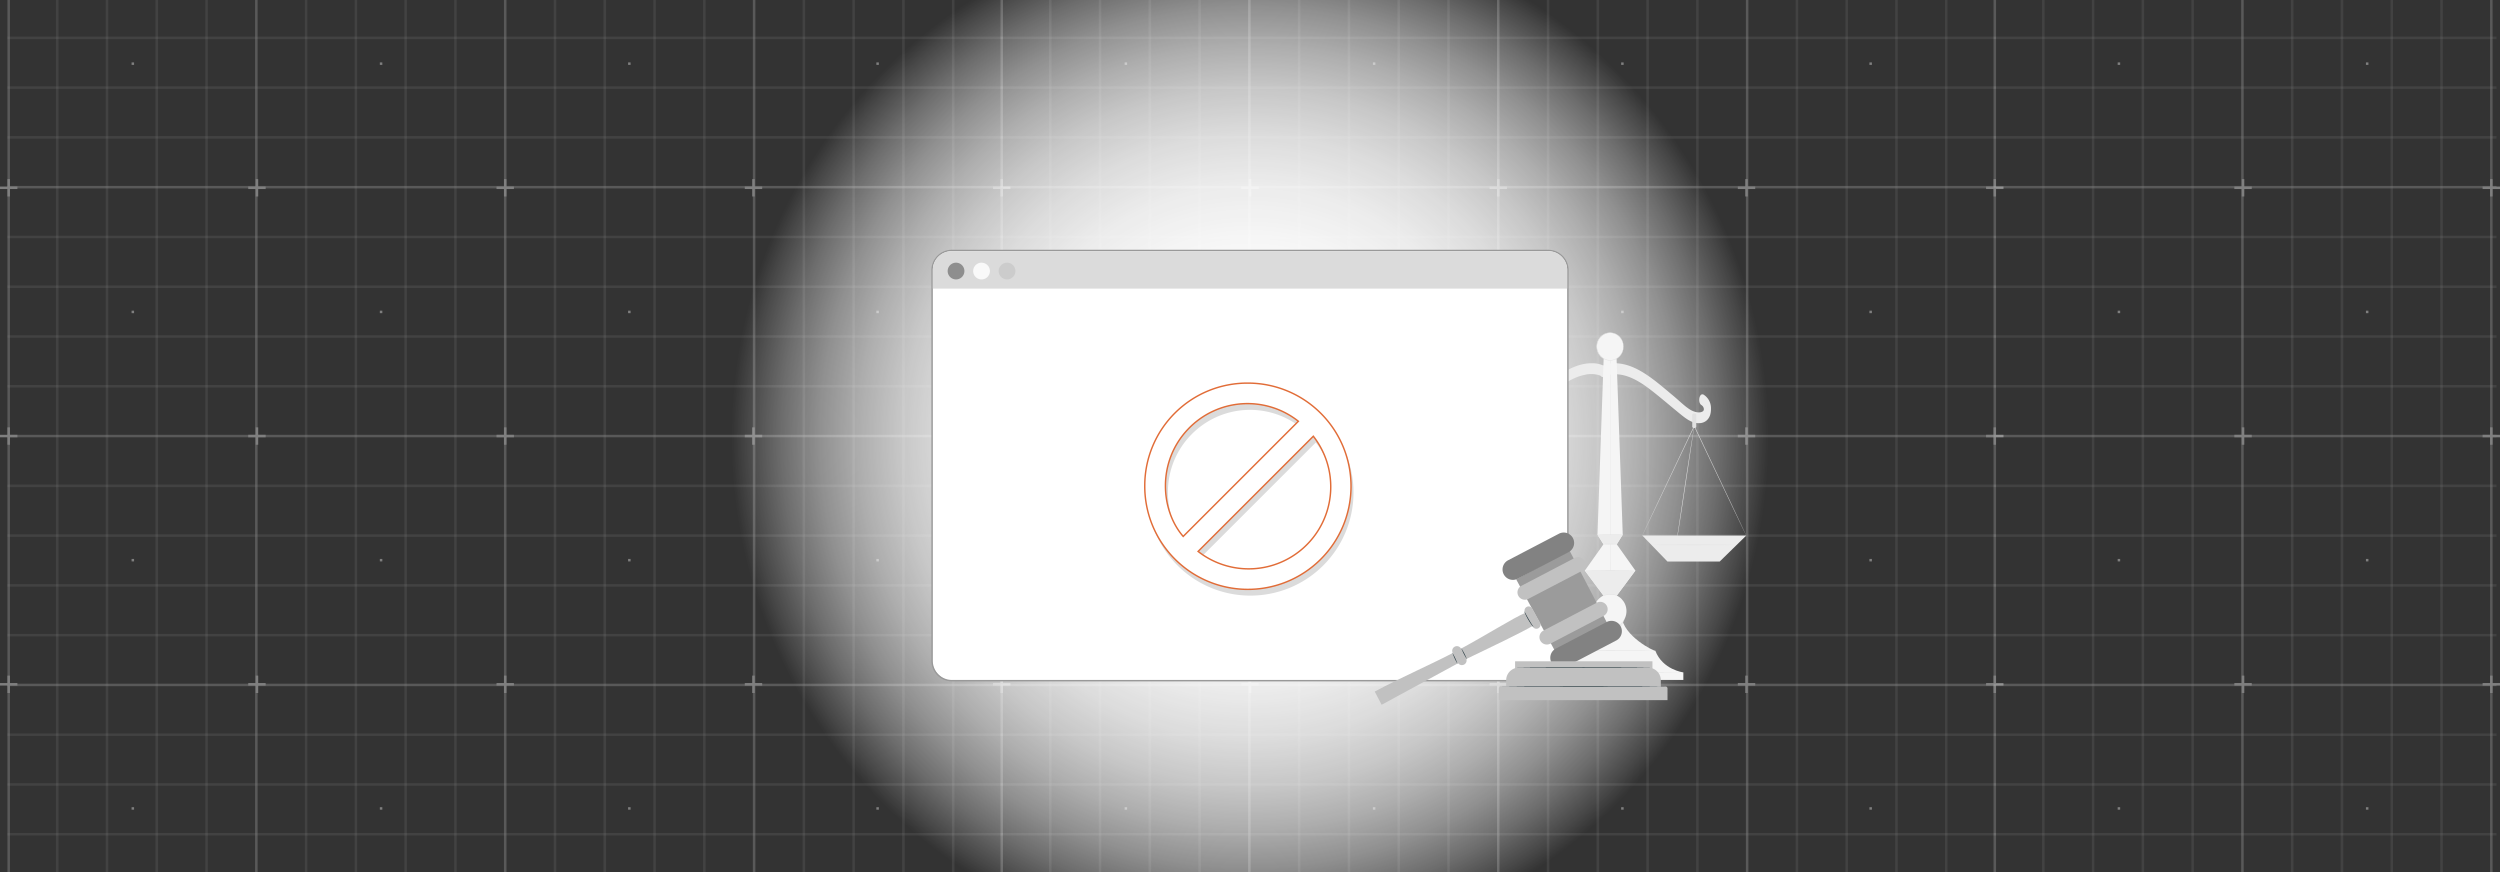 <svg id="Layer_1" data-name="Layer 1" xmlns="http://www.w3.org/2000/svg" xmlns:xlink="http://www.w3.org/1999/xlink" viewBox="0 0 860 300"><rect x="0" y="0" width="860" height="300" fill="#333333" stroke="none"/><defs><radialGradient id="radial-gradient" cx="430" cy="150.428" r="178.403" gradientUnits="userSpaceOnUse"><stop offset="0" stop-color="#fff"/><stop offset="0.24" stop-color="#fff" stop-opacity="0.991"/><stop offset="0.377" stop-color="#fff" stop-opacity="0.958"/><stop offset="0.488" stop-color="#fff" stop-opacity="0.904"/><stop offset="0.585" stop-color="#fff" stop-opacity="0.826"/><stop offset="0.673" stop-color="#fff" stop-opacity="0.725"/><stop offset="0.754" stop-color="#fff" stop-opacity="0.601"/><stop offset="0.831" stop-color="#fff" stop-opacity="0.454"/><stop offset="0.903" stop-color="#fff" stop-opacity="0.283"/><stop offset="0.97" stop-color="#fff" stop-opacity="0.095"/><stop offset="1" stop-color="#fff" stop-opacity="0"/></radialGradient></defs><g opacity="0.5"><rect x="2.562" y="-20.804" width="0.854" height="341.609" fill="#ccc" opacity="0.5"/><rect x="19.257" y="-21.231" width="0.856" height="342.463" fill="#ccc" opacity="0.2"/><rect x="36.38" y="-21.231" width="0.856" height="342.463" fill="#ccc" opacity="0.2"/><rect x="53.504" y="-21.231" width="0.856" height="342.463" fill="#ccc" opacity="0.2"/><rect x="70.626" y="-21.231" width="0.856" height="342.463" fill="#ccc" opacity="0.2"/><rect x="87.749" y="-21.231" width="0.857" height="342.463" fill="#ccc" opacity="0.5"/><rect x="104.873" y="-21.231" width="0.856" height="342.463" fill="#ccc" opacity="0.2"/><rect x="121.996" y="-21.231" width="0.856" height="342.463" fill="#ccc" opacity="0.2"/><rect x="139.119" y="-21.231" width="0.856" height="342.463" fill="#ccc" opacity="0.2"/><rect x="156.242" y="-21.231" width="0.856" height="342.463" fill="#ccc" opacity="0.2"/><rect x="173.365" y="-21.231" width="0.857" height="342.463" fill="#ccc" opacity="0.5"/><rect x="190.488" y="-21.231" width="0.856" height="342.463" fill="#ccc" opacity="0.2"/><rect x="207.612" y="-21.231" width="0.857" height="342.463" fill="#ccc" opacity="0.2"/><rect x="224.734" y="-21.231" width="0.857" height="342.463" fill="#ccc" opacity="0.2"/><rect x="241.858" y="-21.231" width="0.856" height="342.463" fill="#ccc" opacity="0.2"/><rect x="258.981" y="-21.231" width="0.856" height="342.463" fill="#ccc" opacity="0.5"/><rect x="276.104" y="-21.231" width="0.856" height="342.463" fill="#ccc" opacity="0.2"/><rect x="293.227" y="-21.231" width="0.857" height="342.463" fill="#ccc" opacity="0.2"/><rect x="310.35" y="-21.231" width="0.857" height="342.463" fill="#ccc" opacity="0.2"/><rect x="327.474" y="-21.231" width="0.856" height="342.463" fill="#ccc" opacity="0.2"/><rect x="344.171" y="-20.804" width="0.854" height="341.609" fill="#ccc" opacity="0.5"/><rect x="2.562" y="12.587" width="342.463" height="0.856" fill="#ccc" opacity="0.2"/><rect x="2.562" y="29.71" width="342.463" height="0.856" fill="#ccc" opacity="0.2"/><rect x="2.562" y="46.833" width="342.463" height="0.856" fill="#ccc" opacity="0.2"/><rect x="2.562" y="63.956" width="342.463" height="0.857" fill="#ccc" opacity="0.5"/><rect x="2.562" y="81.079" width="342.463" height="0.856" fill="#ccc" opacity="0.2"/><rect x="2.562" y="98.202" width="342.463" height="0.856" fill="#ccc" opacity="0.2"/><rect x="2.562" y="115.326" width="342.463" height="0.856" fill="#ccc" opacity="0.2"/><rect x="2.562" y="132.449" width="342.463" height="0.856" fill="#ccc" opacity="0.2"/><rect x="2.562" y="149.572" width="342.463" height="0.857" fill="#ccc" opacity="0.5"/><rect x="2.562" y="166.695" width="342.463" height="0.856" fill="#ccc" opacity="0.2"/><rect x="2.562" y="183.818" width="342.463" height="0.857" fill="#ccc" opacity="0.2"/><rect x="2.562" y="200.941" width="342.463" height="0.857" fill="#ccc" opacity="0.2"/><rect x="2.562" y="218.065" width="342.463" height="0.856" fill="#ccc" opacity="0.2"/><rect x="2.562" y="235.188" width="342.463" height="0.856" fill="#ccc" opacity="0.5"/><rect x="2.562" y="252.311" width="342.463" height="0.856" fill="#ccc" opacity="0.2"/><rect x="2.562" y="269.434" width="342.463" height="0.857" fill="#ccc" opacity="0.2"/><rect x="2.562" y="286.557" width="342.463" height="0.857" fill="#ccc" opacity="0.2"/><rect x="2.562" y="61.609" width="0.854" height="5.978" fill="#ccc"/><rect y="64.171" width="5.978" height="0.854" fill="#ccc"/><rect x="344.171" y="61.609" width="0.854" height="5.978" fill="#ccc"/><rect x="341.609" y="64.171" width="5.978" height="0.854" fill="#ccc"/><rect x="2.562" y="147.011" width="0.854" height="5.978" fill="#ccc"/><rect y="149.573" width="5.978" height="0.854" fill="#ccc"/><rect x="344.171" y="147.011" width="0.854" height="5.978" fill="#ccc"/><rect x="341.609" y="149.573" width="5.978" height="0.854" fill="#ccc"/><rect x="2.562" y="232.413" width="0.854" height="5.978" fill="#ccc"/><rect y="234.975" width="5.978" height="0.854" fill="#ccc"/><rect x="344.171" y="232.413" width="0.854" height="5.978" fill="#ccc"/><rect x="341.609" y="234.975" width="5.978" height="0.854" fill="#ccc"/><rect x="87.964" y="61.609" width="0.854" height="5.978" fill="#ccc"/><rect x="85.402" y="64.171" width="5.978" height="0.854" fill="#ccc"/><rect x="87.964" y="147.011" width="0.854" height="5.978" fill="#ccc"/><rect x="85.402" y="149.573" width="5.978" height="0.854" fill="#ccc"/><rect x="87.964" y="232.413" width="0.854" height="5.978" fill="#ccc"/><rect x="85.402" y="234.975" width="5.978" height="0.854" fill="#ccc"/><rect x="173.366" y="61.609" width="0.854" height="5.978" fill="#ccc"/><rect x="170.804" y="64.171" width="5.978" height="0.854" fill="#ccc"/><rect x="173.366" y="147.011" width="0.854" height="5.978" fill="#ccc"/><rect x="170.804" y="149.573" width="5.978" height="0.854" fill="#ccc"/><rect x="173.366" y="232.413" width="0.854" height="5.978" fill="#ccc"/><rect x="170.804" y="234.975" width="5.978" height="0.854" fill="#ccc"/><rect x="258.769" y="61.609" width="0.854" height="5.978" fill="#ccc"/><rect x="256.207" y="64.171" width="5.978" height="0.854" fill="#ccc"/><rect x="258.769" y="147.011" width="0.854" height="5.978" fill="#ccc"/><rect x="256.207" y="149.573" width="5.978" height="0.854" fill="#ccc"/><rect x="258.769" y="232.413" width="0.854" height="5.978" fill="#ccc"/><rect x="256.207" y="234.975" width="5.978" height="0.854" fill="#ccc"/><rect x="45.263" y="21.47" width="0.854" height="0.854" fill="#ccc"/><rect x="130.665" y="21.47" width="0.854" height="0.854" fill="#ccc"/><rect x="216.067" y="21.47" width="0.854" height="0.854" fill="#ccc"/><rect x="301.47" y="21.47" width="0.854" height="0.854" fill="#ccc"/><rect x="45.263" y="106.872" width="0.854" height="0.854" fill="#ccc"/><rect x="130.665" y="106.872" width="0.854" height="0.854" fill="#ccc"/><rect x="216.067" y="106.872" width="0.854" height="0.854" fill="#ccc"/><rect x="301.47" y="106.872" width="0.854" height="0.854" fill="#ccc"/><rect x="45.263" y="192.274" width="0.854" height="0.854" fill="#ccc"/><rect x="130.665" y="192.274" width="0.854" height="0.854" fill="#ccc"/><rect x="216.067" y="192.274" width="0.854" height="0.854" fill="#ccc"/><rect x="301.47" y="192.274" width="0.854" height="0.854" fill="#ccc"/><rect x="45.263" y="277.676" width="0.854" height="0.854" fill="#ccc"/><rect x="130.665" y="277.676" width="0.854" height="0.854" fill="#ccc"/><rect x="216.067" y="277.676" width="0.854" height="0.854" fill="#ccc"/><rect x="301.47" y="277.676" width="0.854" height="0.854" fill="#ccc"/></g><g opacity="0.5"><rect x="360.866" y="-21.231" width="0.856" height="342.463" fill="#ccc" opacity="0.2"/><rect x="377.989" y="-21.231" width="0.856" height="342.463" fill="#ccc" opacity="0.2"/><rect x="395.112" y="-21.231" width="0.856" height="342.463" fill="#ccc" opacity="0.2"/><rect x="412.235" y="-21.231" width="0.856" height="342.463" fill="#ccc" opacity="0.2"/><rect x="429.358" y="-21.231" width="0.857" height="342.463" fill="#ccc" opacity="0.5"/><rect x="446.482" y="-21.231" width="0.856" height="342.463" fill="#ccc" opacity="0.2"/><rect x="463.605" y="-21.231" width="0.856" height="342.463" fill="#ccc" opacity="0.2"/><rect x="480.728" y="-21.231" width="0.856" height="342.463" fill="#ccc" opacity="0.2"/><rect x="497.851" y="-21.231" width="0.856" height="342.463" fill="#ccc" opacity="0.2"/><rect x="514.974" y="-21.231" width="0.857" height="342.463" fill="#ccc" opacity="0.5"/><rect x="532.097" y="-21.231" width="0.856" height="342.463" fill="#ccc" opacity="0.2"/><rect x="549.22" y="-21.231" width="0.857" height="342.463" fill="#ccc" opacity="0.2"/><rect x="566.343" y="-21.231" width="0.857" height="342.463" fill="#ccc" opacity="0.2"/><rect x="583.467" y="-21.231" width="0.856" height="342.463" fill="#ccc" opacity="0.2"/><rect x="600.59" y="-21.231" width="0.856" height="342.463" fill="#ccc" opacity="0.5"/><rect x="617.713" y="-21.231" width="0.856" height="342.463" fill="#ccc" opacity="0.2"/><rect x="634.836" y="-21.231" width="0.857" height="342.463" fill="#ccc" opacity="0.2"/><rect x="651.959" y="-21.231" width="0.857" height="342.463" fill="#ccc" opacity="0.2"/><rect x="669.083" y="-21.231" width="0.856" height="342.463" fill="#ccc" opacity="0.2"/><rect x="685.779" y="-20.804" width="0.854" height="341.609" fill="#ccc" opacity="0.5"/><rect x="344.171" y="12.587" width="342.463" height="0.856" fill="#ccc" opacity="0.2"/><rect x="344.171" y="29.71" width="342.463" height="0.856" fill="#ccc" opacity="0.2"/><rect x="344.171" y="46.833" width="342.463" height="0.856" fill="#ccc" opacity="0.2"/><rect x="344.171" y="63.956" width="342.463" height="0.857" fill="#ccc" opacity="0.5"/><rect x="344.171" y="81.079" width="342.463" height="0.856" fill="#ccc" opacity="0.2"/><rect x="344.171" y="98.202" width="342.463" height="0.856" fill="#ccc" opacity="0.2"/><rect x="344.171" y="115.326" width="342.463" height="0.856" fill="#ccc" opacity="0.2"/><rect x="344.171" y="132.449" width="342.463" height="0.856" fill="#ccc" opacity="0.2"/><rect x="344.171" y="149.572" width="342.463" height="0.857" fill="#ccc" opacity="0.5"/><rect x="344.171" y="166.695" width="342.463" height="0.856" fill="#ccc" opacity="0.2"/><rect x="344.171" y="183.818" width="342.463" height="0.857" fill="#ccc" opacity="0.2"/><rect x="344.171" y="200.941" width="342.463" height="0.857" fill="#ccc" opacity="0.2"/><rect x="344.171" y="218.065" width="342.463" height="0.856" fill="#ccc" opacity="0.2"/><rect x="344.171" y="235.188" width="342.463" height="0.856" fill="#ccc" opacity="0.5"/><rect x="344.171" y="252.311" width="342.463" height="0.856" fill="#ccc" opacity="0.2"/><rect x="344.171" y="269.434" width="342.463" height="0.857" fill="#ccc" opacity="0.2"/><rect x="344.171" y="286.557" width="342.463" height="0.857" fill="#ccc" opacity="0.2"/><rect x="685.779" y="61.609" width="0.854" height="5.978" fill="#ccc"/><rect x="683.217" y="64.171" width="5.978" height="0.854" fill="#ccc"/><rect x="685.779" y="147.011" width="0.854" height="5.978" fill="#ccc"/><rect x="683.217" y="149.573" width="5.978" height="0.854" fill="#ccc"/><rect x="685.779" y="232.413" width="0.854" height="5.978" fill="#ccc"/><rect x="683.217" y="234.975" width="5.978" height="0.854" fill="#ccc"/><rect x="429.573" y="61.609" width="0.854" height="5.978" fill="#ccc"/><rect x="427.011" y="64.171" width="5.978" height="0.854" fill="#ccc"/><rect x="429.573" y="147.011" width="0.854" height="5.978" fill="#ccc"/><rect x="427.011" y="149.573" width="5.978" height="0.854" fill="#ccc"/><rect x="429.573" y="232.413" width="0.854" height="5.978" fill="#ccc"/><rect x="427.011" y="234.975" width="5.978" height="0.854" fill="#ccc"/><rect x="514.975" y="61.609" width="0.854" height="5.978" fill="#ccc"/><rect x="512.413" y="64.171" width="5.978" height="0.854" fill="#ccc"/><rect x="514.975" y="147.011" width="0.854" height="5.978" fill="#ccc"/><rect x="512.413" y="149.573" width="5.978" height="0.854" fill="#ccc"/><rect x="514.975" y="232.413" width="0.854" height="5.978" fill="#ccc"/><rect x="512.413" y="234.975" width="5.978" height="0.854" fill="#ccc"/><rect x="600.377" y="61.609" width="0.854" height="5.978" fill="#ccc"/><rect x="597.815" y="64.171" width="5.978" height="0.854" fill="#ccc"/><rect x="600.377" y="147.011" width="0.854" height="5.978" fill="#ccc"/><rect x="597.815" y="149.573" width="5.978" height="0.854" fill="#ccc"/><rect x="600.377" y="232.413" width="0.854" height="5.978" fill="#ccc"/><rect x="597.815" y="234.975" width="5.978" height="0.854" fill="#ccc"/><rect x="386.872" y="21.47" width="0.854" height="0.854" fill="#ccc"/><rect x="472.274" y="21.47" width="0.854" height="0.854" fill="#ccc"/><rect x="557.676" y="21.47" width="0.854" height="0.854" fill="#ccc"/><rect x="643.078" y="21.47" width="0.854" height="0.854" fill="#ccc"/><rect x="386.872" y="106.872" width="0.854" height="0.854" fill="#ccc"/><rect x="472.274" y="106.872" width="0.854" height="0.854" fill="#ccc"/><rect x="557.676" y="106.872" width="0.854" height="0.854" fill="#ccc"/><rect x="643.078" y="106.872" width="0.854" height="0.854" fill="#ccc"/><rect x="386.872" y="192.274" width="0.854" height="0.854" fill="#ccc"/><rect x="472.274" y="192.274" width="0.854" height="0.854" fill="#ccc"/><rect x="557.676" y="192.274" width="0.854" height="0.854" fill="#ccc"/><rect x="643.078" y="192.274" width="0.854" height="0.854" fill="#ccc"/><rect x="386.872" y="277.676" width="0.854" height="0.854" fill="#ccc"/><rect x="472.274" y="277.676" width="0.854" height="0.854" fill="#ccc"/><rect x="557.676" y="277.676" width="0.854" height="0.854" fill="#ccc"/><rect x="643.078" y="277.676" width="0.854" height="0.854" fill="#ccc"/></g><g opacity="0.5"><rect x="702.475" y="-21.231" width="0.856" height="342.463" fill="#ccc" opacity="0.2"/><rect x="719.598" y="-21.231" width="0.856" height="342.463" fill="#ccc" opacity="0.2"/><rect x="736.721" y="-21.231" width="0.856" height="342.463" fill="#ccc" opacity="0.2"/><rect x="753.844" y="-21.231" width="0.856" height="342.463" fill="#ccc" opacity="0.2"/><rect x="770.967" y="-21.231" width="0.857" height="342.463" fill="#ccc" opacity="0.5"/><rect x="788.09" y="-21.231" width="0.856" height="342.463" fill="#ccc" opacity="0.2"/><rect x="805.213" y="-21.231" width="0.856" height="342.463" fill="#ccc" opacity="0.2"/><rect x="822.337" y="-21.231" width="0.856" height="342.463" fill="#ccc" opacity="0.2"/><rect x="839.46" y="-21.231" width="0.856" height="342.463" fill="#ccc" opacity="0.2"/><rect x="856.583" y="-21.231" width="0.857" height="342.463" fill="#ccc" opacity="0.5"/><rect x="685.779" y="12.587" width="173.015" height="0.856" fill="#ccc" opacity="0.2"/><rect x="685.779" y="29.71" width="173.015" height="0.856" fill="#ccc" opacity="0.2"/><rect x="685.779" y="46.833" width="173.015" height="0.856" fill="#ccc" opacity="0.2"/><rect x="685.779" y="63.956" width="173.015" height="0.857" fill="#ccc" opacity="0.5"/><rect x="685.779" y="81.079" width="173.015" height="0.856" fill="#ccc" opacity="0.2"/><rect x="685.779" y="98.202" width="173.015" height="0.856" fill="#ccc" opacity="0.2"/><rect x="685.779" y="115.326" width="173.015" height="0.856" fill="#ccc" opacity="0.2"/><rect x="685.779" y="132.449" width="173.015" height="0.856" fill="#ccc" opacity="0.2"/><rect x="685.779" y="149.572" width="173.015" height="0.857" fill="#ccc" opacity="0.5"/><rect x="685.779" y="166.695" width="173.015" height="0.856" fill="#ccc" opacity="0.2"/><rect x="685.779" y="183.818" width="173.015" height="0.857" fill="#ccc" opacity="0.2"/><rect x="685.779" y="200.941" width="173.015" height="0.857" fill="#ccc" opacity="0.2"/><rect x="685.779" y="218.065" width="173.015" height="0.856" fill="#ccc" opacity="0.2"/><rect x="685.779" y="235.188" width="173.015" height="0.856" fill="#ccc" opacity="0.5"/><rect x="685.779" y="252.311" width="173.015" height="0.856" fill="#ccc" opacity="0.2"/><rect x="685.779" y="269.434" width="173.015" height="0.857" fill="#ccc" opacity="0.2"/><rect x="685.779" y="286.557" width="173.015" height="0.857" fill="#ccc" opacity="0.2"/><rect x="771.182" y="61.609" width="0.854" height="5.978" fill="#ccc"/><rect x="768.62" y="64.171" width="5.978" height="0.854" fill="#ccc"/><rect x="771.182" y="147.011" width="0.854" height="5.978" fill="#ccc"/><rect x="768.62" y="149.573" width="5.978" height="0.854" fill="#ccc"/><rect x="771.182" y="232.413" width="0.854" height="5.978" fill="#ccc"/><rect x="768.62" y="234.975" width="5.978" height="0.854" fill="#ccc"/><rect x="856.584" y="61.609" width="0.854" height="5.978" fill="#ccc"/><rect x="854.022" y="64.171" width="5.978" height="0.854" fill="#ccc"/><rect x="856.584" y="147.011" width="0.854" height="5.978" fill="#ccc"/><rect x="854.022" y="149.573" width="5.978" height="0.854" fill="#ccc"/><rect x="856.584" y="232.413" width="0.854" height="5.978" fill="#ccc"/><rect x="854.022" y="234.975" width="5.978" height="0.854" fill="#ccc"/><rect x="728.481" y="21.47" width="0.854" height="0.854" fill="#ccc"/><rect x="813.883" y="21.47" width="0.854" height="0.854" fill="#ccc"/><rect x="728.481" y="106.872" width="0.854" height="0.854" fill="#ccc"/><rect x="813.883" y="106.872" width="0.854" height="0.854" fill="#ccc"/><rect x="728.481" y="192.274" width="0.854" height="0.854" fill="#ccc"/><rect x="813.883" y="192.274" width="0.854" height="0.854" fill="#ccc"/><rect x="728.481" y="277.676" width="0.854" height="0.854" fill="#ccc"/><rect x="813.883" y="277.676" width="0.854" height="0.854" fill="#ccc"/></g><circle cx="430" cy="150.428" r="178.403" fill="url(#radial-gradient)"/><path d="M535.215,184.419s-.037-.063-.101-.19l-.279-.567-1.057-2.187c-.914-1.909-2.231-4.661-3.857-8.059l-12.665-26.617-.007-.015h.162L504.74,173.391l-3.858,8.054c-.457.945-.813,1.68-1.057,2.186l-.279.567c-.064.127-.101.19-.101.19s.026-.068.084-.198l.263-.574,1.027-2.2,3.807-8.078c3.232-6.819,7.694-16.231,12.624-26.63l.081-.171.081.171.007.015c4.926,10.4,9.386,19.817,12.618,26.64l3.806,8.084,1.027,2.202.263.575C535.189,184.351,535.215,184.419,535.215,184.419Z" fill="#e1e1e1"/><path d="M510.892,188.673a.507.507,0,0,1,.008-.11l.042-.319c.042-.292.102-.701.178-1.223.162-1.074.393-2.606.677-4.495.571-3.806,1.357-9.044,2.225-14.83.868-5.793,1.671-11.035,2.278-14.826.308-1.885.558-3.415.734-4.486l.211-1.218.059-.316a.503.503,0,0,1,.026-.107.494.494,0,0,1-.008.11l-.042.319c-.042.291-.102.701-.178,1.223-.162,1.073-.393,2.606-.677,4.495-.571,3.806-1.357,9.045-2.226,14.833-.868,5.792-1.671,11.033-2.277,14.823-.308,1.885-.558,3.415-.734,4.486l-.211,1.218-.059.316A.491.491,0,0,1,510.892,188.673Z" fill="#e1e1e1"/><path d="M586.033,135.755c-1.506-.789-2.153,2.861-.656,3.645.016.008.023.01.026.008.017.018.038.04.066.069a2.09,2.09,0,0,1,.426.482c.344.629.3,1.279-.156,1.561-1.072.663-2.603.253-3.673-.249-1.874-.879-4.326-3.341-6.269-4.958-6.044-5.031-12.278-10.794-19.33-11.319a9.209,9.209,0,0,0-4.958.741,8.677,8.677,0,0,0-3.765-.771c-3.756-.097-7.471,1.509-10.891,3.776-5.368,3.557-10.213,8.763-15.564,12.337a6.074,6.074,0,0,1-1.143.49,4.465,4.465,0,0,1-2.407.134c-.597-.17-1.073-.505-.721-1.513a1.709,1.709,0,0,1,.415-.599,1.206,1.206,0,0,1,.236-.199c1.47-.804.828-4.421-.674-3.634-2.995,1.57-3.519,8.122-.142,9.509,2.699,1.109,5.258-.509,7.596-2.374,3.146-2.509,6.229-5.197,9.376-7.702,3.528-2.808,7.173-5.384,11.156-6.2a9.252,9.252,0,0,1,5.612.26,1.122,1.122,0,0,0,1.841.006,8.583,8.583,0,0,1,4.29-.459c3.986.377,7.732,2.7,11.256,5.43,3.236,2.506,6.393,5.239,9.592,7.85,2.343,1.912,4.55,3.73,7.304,3.476,1.927-.178,3.759-1.649,3.698-4.981A5.501,5.501,0,0,0,586.033,135.755Z" fill="#ececec"/><path d="M528.941,233.894v-2.595s7.142-.865,9.65-7.471c.16.377,11.136-4.99,11.625-11.954l4.179,0v22.02Z" fill="#f5f5f5"/><path d="M579.073,233.894v-2.595s-7.142-.865-9.65-7.471c-.16.377-11.136-4.99-11.625-11.954l-4.179,0v22.02Z" fill="#f5f5f5"/><path d="M558.431,213.183l-8.757.973a2.139,2.139,0,0,0,.762,1.791,4.307,4.307,0,0,0,1.769.856,6.018,6.018,0,0,0,4.129-.166A3.576,3.576,0,0,0,558.431,213.183Z" fill="#ececec"/><ellipse cx="553.877" cy="210.207" rx="5.63" ry="5.827" fill="#f5f5f5"/><polygon points="553.877 207.953 545.18 196.286 551.594 187.234 549.529 183.948 551.658 123.265 553.877 123.265 553.877 207.953" fill="#f5f5f5"/><polygon points="553.877 207.953 562.575 196.286 556.161 187.234 558.226 183.948 556.096 123.265 553.877 123.265 553.877 207.953" fill="#f5f5f5"/><ellipse cx="553.877" cy="119.212" rx="4.583" ry="4.744" fill="#f5f5f5"/><path d="M558.461,119.212a9.176,9.176,0,0,0-.173-1.132,4.751,4.751,0,0,0-1.647-2.566,4.467,4.467,0,0,0-1.918-.887,4.396,4.396,0,0,0-2.402.215,4.147,4.147,0,0,0-1.143.649,4.386,4.386,0,0,0-.942.997,4.702,4.702,0,0,0-.628,1.275,4.788,4.788,0,0,0,0,2.895,4.705,4.705,0,0,0,.628,1.275,4.392,4.392,0,0,0,.942.997,4.151,4.151,0,0,0,1.143.65,4.396,4.396,0,0,0,2.402.215,4.469,4.469,0,0,0,1.918-.887,4.752,4.752,0,0,0,1.647-2.566,9.182,9.182,0,0,0,.173-1.132,1.862,1.862,0,0,1,.004.298,2.238,2.238,0,0,1-.026.361,3.499,3.499,0,0,1-.082.488,4.594,4.594,0,0,1-.481,1.269,4.672,4.672,0,0,1-1.153,1.38,4.499,4.499,0,0,1-4.459.727,4.301,4.301,0,0,1-1.19-.669,4.542,4.542,0,0,1-.981-1.032,4.862,4.862,0,0,1-.654-1.322,4.949,4.949,0,0,1,0-3.003,4.86,4.86,0,0,1,.654-1.322,4.544,4.544,0,0,1,.981-1.032,4.299,4.299,0,0,1,1.19-.669,4.5,4.5,0,0,1,4.458.727,4.672,4.672,0,0,1,1.154,1.38,4.589,4.589,0,0,1,.482,1.269,3.498,3.498,0,0,1,.082.488,2.24,2.24,0,0,1,.026.361A1.863,1.863,0,0,1,558.461,119.212Z" fill="#e1e1e1"/><polygon points="499.445 184.387 508.112 193.358 526.076 193.358 535.215 184.419 499.445 184.387" fill="#ececec"/><polygon points="549.529 183.948 558.226 183.948 556.161 187.234 551.594 187.234 549.529 183.948" fill="#ececec"/><path d="M558.001,183.958a.667.667,0,0,1,.225-.027v.054c-.545.036-2.211.063-4.178.063-1.216,0-2.317-.01-3.114-.026-.398-.008-.721-.018-.944-.029a1.302,1.302,0,0,1-.346-.035,1.302,1.302,0,0,1,.346-.035c.223-.011.545-.02.944-.029.797-.016,1.897-.026,3.114-.026,1.967,0,3.633.026,4.178.063v.054A.667.667,0,0,1,558.001,183.958Z" fill="#e1e1e1"/><path d="M556.042,187.164c0-.01.039-.019.121-.027v.054c-.293.036-1.188.063-2.246.063a15.675,15.675,0,0,1-2.367-.09,15.666,15.666,0,0,1,2.367-.09c1.058,0,1.953.026,2.246.063v.054C556.081,187.182,556.042,187.173,556.042,187.164Z" fill="#e1e1e1"/><path d="M545.18,196.286l6.415,8.592a6.998,6.998,0,0,1,4.574,0l6.405-8.592Z" fill="#ececec"/><path d="M562.575,196.312c0,.05-3.891.09-8.689.09-4.8,0-8.69-.04-8.69-.09s3.89-.09,8.69-.09C558.684,196.223,562.575,196.263,562.575,196.312Z" fill="#e1e1e1"/><path d="M556.291,204.885a10.169,10.169,0,0,0-2.375-.294c-1.326.035-2.373.355-2.388.294a2.358,2.358,0,0,1,.675-.234,7.675,7.675,0,0,1,1.709-.239,5.81,5.81,0,0,1,1.716.204A1.985,1.985,0,0,1,556.291,204.885Z" fill="#e1e1e1"/><path d="M558.942,212.84a1.821,1.821,0,0,1-.186.415,5.368,5.368,0,0,1-.719,1.014,5.791,5.791,0,0,1-1.43,1.167,5.399,5.399,0,0,1-4.394.51,5.702,5.702,0,0,1-1.655-.818,5.249,5.249,0,0,1-.923-.833,1.81,1.81,0,0,1-.271-.365,9.071,9.071,0,0,0,1.266,1.093,5.758,5.758,0,0,0,3.814.959,5.854,5.854,0,0,0,3.5-1.8A9.37,9.37,0,0,0,558.942,212.84Z" fill="#e1e1e1"/><path d="M569.423,223.778c0,.05-6.891.09-15.39.09-8.502,0-15.391-.04-15.391-.09s6.89-.09,15.391-.09C562.532,223.688,569.423,223.728,569.423,223.778Z" fill="#e1e1e1"/><path d="M578.943,231.306c0,.05-11.223.09-25.065.09-13.846,0-25.067-.04-25.067-.09s11.221-.09,25.067-.09C567.72,231.216,578.943,231.256,578.943,231.306Z" fill="#e1e1e1"/><path d="M531.789,187.638c0,.05-6.538.09-14.601.09-8.066,0-14.602-.04-14.602-.09s6.537-.09,14.602-.09C525.251,187.548,531.789,187.589,531.789,187.638Z" fill="#e1e1e1"/><rect x="516.636" y="142.432" width="1.387" height="4.978" rx="0.462" fill="#e1e1e1"/><path d="M600.709,184.233s-.037-.063-.101-.19l-.279-.567c-.245-.506-.6-1.242-1.057-2.187l-3.857-8.059L582.75,146.613l-.007-.015.162,0c-4.948,10.39-9.427,19.794-12.671,26.607-1.627,3.396-2.945,6.146-3.858,8.054l-1.057,2.186-.279.566c-.064.127-.101.19-.101.19s.026-.069.084-.198l.263-.574c.238-.509.583-1.249,1.027-2.2l3.807-8.078,12.624-26.63.081-.171.081.171.007.015,12.618,26.64c1.605,3.409,2.905,6.169,3.806,8.083l1.027,2.202.263.575C600.683,184.165,600.709,184.233,600.709,184.233Z" fill="#e1e1e1"/><path d="M576.386,188.488a.494.494,0,0,1,.008-.11l.042-.319c.042-.291.102-.701.178-1.223.162-1.073.393-2.606.677-4.495.571-3.806,1.357-9.044,2.225-14.83.868-5.793,1.671-11.035,2.278-14.826.308-1.885.558-3.415.734-4.486.09-.519.161-.927.211-1.218l.059-.316a.501.501,0,0,1,.026-.107.507.507,0,0,1-.008.11l-.042.319c-.042.291-.102.701-.178,1.223-.162,1.073-.393,2.606-.677,4.495-.571,3.806-1.357,9.045-2.226,14.833-.868,5.792-1.671,11.033-2.277,14.823-.308,1.885-.558,3.415-.734,4.486-.09.519-.161.927-.211,1.218l-.059.316A.503.503,0,0,1,576.386,188.488Z" fill="#e1e1e1"/><polygon points="564.939 184.201 573.606 193.172 591.57 193.172 600.709 184.234 564.939 184.201" fill="#ececec"/><path d="M597.283,187.453c0,.05-6.538.09-14.601.09-8.066,0-14.602-.04-14.602-.09s6.536-.09,14.602-.09C590.745,187.363,597.283,187.403,597.283,187.453Z" fill="#e1e1e1"/><rect x="582.13" y="142.246" width="1.387" height="4.978" rx="0.462" fill="#e1e1e1"/><rect x="320.646" y="86.163" width="218.708" height="147.981" rx="6.778" fill="#fff"/><path d="M532.576,86.413a6.528,6.528,0,0,1,6.528,6.528V227.365a6.528,6.528,0,0,1-6.528,6.528H327.424a6.528,6.528,0,0,1-6.528-6.528V92.941a6.528,6.528,0,0,1,6.528-6.528H532.576m0-.5H327.424a7.036,7.036,0,0,0-7.028,7.028V227.365a7.036,7.036,0,0,0,7.028,7.028H532.576a7.036,7.036,0,0,0,7.028-7.028V92.941a7.036,7.036,0,0,0-7.028-7.028Z" fill="#999"/><path d="M532.699,86.413H327.301a6.405,6.405,0,0,0-6.405,6.405V99.272H539.104V92.817A6.405,6.405,0,0,0,532.699,86.413Z" fill="#dbdbdb"/><path d="M349.304,93.244a2.88,2.88,0,1,1-2.88-2.88A2.88,2.88,0,0,1,349.304,93.244Z" fill="#ccc"/><path d="M340.53,93.244a2.88,2.88,0,1,1-2.88-2.88A2.88,2.88,0,0,1,340.53,93.244Z" fill="#f9f9f9"/><path d="M331.756,93.244a2.88,2.88,0,1,1-2.88-2.88A2.88,2.88,0,0,1,331.756,93.244Z" fill="#8e8e8e"/><polygon points="553.336 215.24 539.84 189.238 521.567 199.303 535.354 224.76 553.336 215.24" fill="#9b9b9b"/><path d="M522.111,199.072l17.469-9.126a3.579,3.579,0,0,0,1.515-4.829h0a3.579,3.579,0,0,0-4.829-1.515l-17.469,9.126a3.579,3.579,0,0,0-1.515,4.829h0A3.579,3.579,0,0,0,522.111,199.072Z" fill="#828282"/><path d="M538.534,229.446l17.469-9.126a3.579,3.579,0,0,0,1.515-4.829h0a3.579,3.579,0,0,0-4.829-1.515L535.22,223.102a3.579,3.579,0,0,0-1.515,4.829h0A3.579,3.579,0,0,0,538.534,229.446Z" fill="#828282"/><path d="M475.284,242.445l27.638-15.026c9.927-4.778,20.547-9.834,24.564-12.246l-2.377-4.55c-4.936,2.113-13.554,7.744-24.031,13.315-8.671,4.611-18.708,8.852-28.171,13.957Z" fill="#c1c1c1"/><path d="M503.64,228.616h0a1.614,1.614,0,0,0,.683-2.178l-1.722-3.296a1.614,1.614,0,0,0-2.178-.683h0a1.614,1.614,0,0,0-.683,2.178l1.722,3.296A1.614,1.614,0,0,0,503.64,228.616Z" fill="#c1c1c1"/><path d="M515.609,236.157H573.62a0,0,0,0,1,0,0v4.022a.663.663,0,0,1-.663.663H516.272a.663.663,0,0,1-.663-.663v-4.022A0,0,0,0,1,515.609,236.157Z" transform="translate(1089.229 476.998) rotate(180)" fill="#c1c1c1"/><path d="M571.327,236.954v-2.939a4.338,4.338,0,0,0-4.338-4.338h-44.528a4.338,4.338,0,0,0-4.338,4.338v2.939Z" fill="#c1c1c1"/><rect x="521.191" y="227.485" width="47.246" height="4.186" transform="translate(1089.628 459.156) rotate(180)" fill="#c1c1c1"/><path d="M525.731,206.02l18.37-9.597a2.543,2.543,0,0,0,1.076-3.431h0a2.543,2.543,0,0,0-3.431-1.076l-18.37,9.597a2.543,2.543,0,0,0-1.076,3.431h0A2.543,2.543,0,0,0,525.731,206.02Z" fill="#c1c1c1"/><path d="M533.295,221.433l18.37-9.597a2.542,2.542,0,0,0,1.076-3.431h0a2.543,2.543,0,0,0-3.431-1.076l-18.37,9.597a2.543,2.543,0,0,0-1.076,3.431h0A2.543,2.543,0,0,0,533.295,221.433Z" fill="#c1c1c1"/><path d="M529.208,216.124h0a1.429,1.429,0,0,0,.564-1.941l-2.659-4.834a1.429,1.429,0,0,0-1.941-.563h0a1.429,1.429,0,0,0-.564,1.941l2.659,4.834A1.429,1.429,0,0,0,529.208,216.124Z" fill="#c1c1c1"/><path d="M520.82,229.678c0-.057,10.704-.103,23.904-.103,13.205,0,23.907.046,23.907.103s-10.701.103-23.907.103C531.524,229.781,520.82,229.735,520.82,229.678Z" fill="#1a2e35"/><path d="M516.566,236.157c0-.057,12.559-.103,28.047-.103,15.494,0,28.05.046,28.05.103s-12.556.103-28.05.103C529.125,236.26,516.566,236.214,516.566,236.157Z" fill="#1a2e35"/><path d="M524.353,210.268a4.762,4.762,0,0,1,.457.81c.265.507.636,1.205,1.073,1.959s.861,1.422,1.17,1.903a4.756,4.756,0,0,1,.478.798,3.719,3.719,0,0,1-.598-.715,21.589,21.589,0,0,1-2.255-3.881A3.718,3.718,0,0,1,524.353,210.268Z" fill="#1a2e35"/><path d="M504.654,226.842a23.11,23.11,0,0,1-1.992-3.886,23.131,23.131,0,0,1,1.992,3.886Z" fill="#1a2e35"/><path d="M501.408,228.409a21.903,21.903,0,0,1-1.786-3.857,21.921,21.921,0,0,1,1.786,3.857Z" fill="#1a2e35"/><path d="M430.307,133.941a35.476,35.476,0,1,1-35.651,35.077A35.288,35.288,0,0,1,430.307,133.941Zm17.19,13.124a28.209,28.209,0,0,0-37.976,2.75c-10.765,11.351-9.362,27.98-1.645,36.866Q427.669,166.891,447.497,147.065Zm5.141,5.151-39.633,39.623a28.229,28.229,0,0,0,39.633-39.623Z" fill="#dbdbdb"/><path d="M429.45,131.792A35.476,35.476,0,1,1,393.8,166.868,35.287,35.287,0,0,1,429.45,131.792Zm17.19,13.124a28.209,28.209,0,0,0-37.976,2.75c-10.765,11.351-9.361,27.98-1.645,36.866Zm5.141,5.151L412.15,189.689a28.229,28.229,0,0,0,39.633-39.623Z" fill="#fff" stroke="#e16c37" stroke-miterlimit="10" stroke-width="0.5"/></svg>